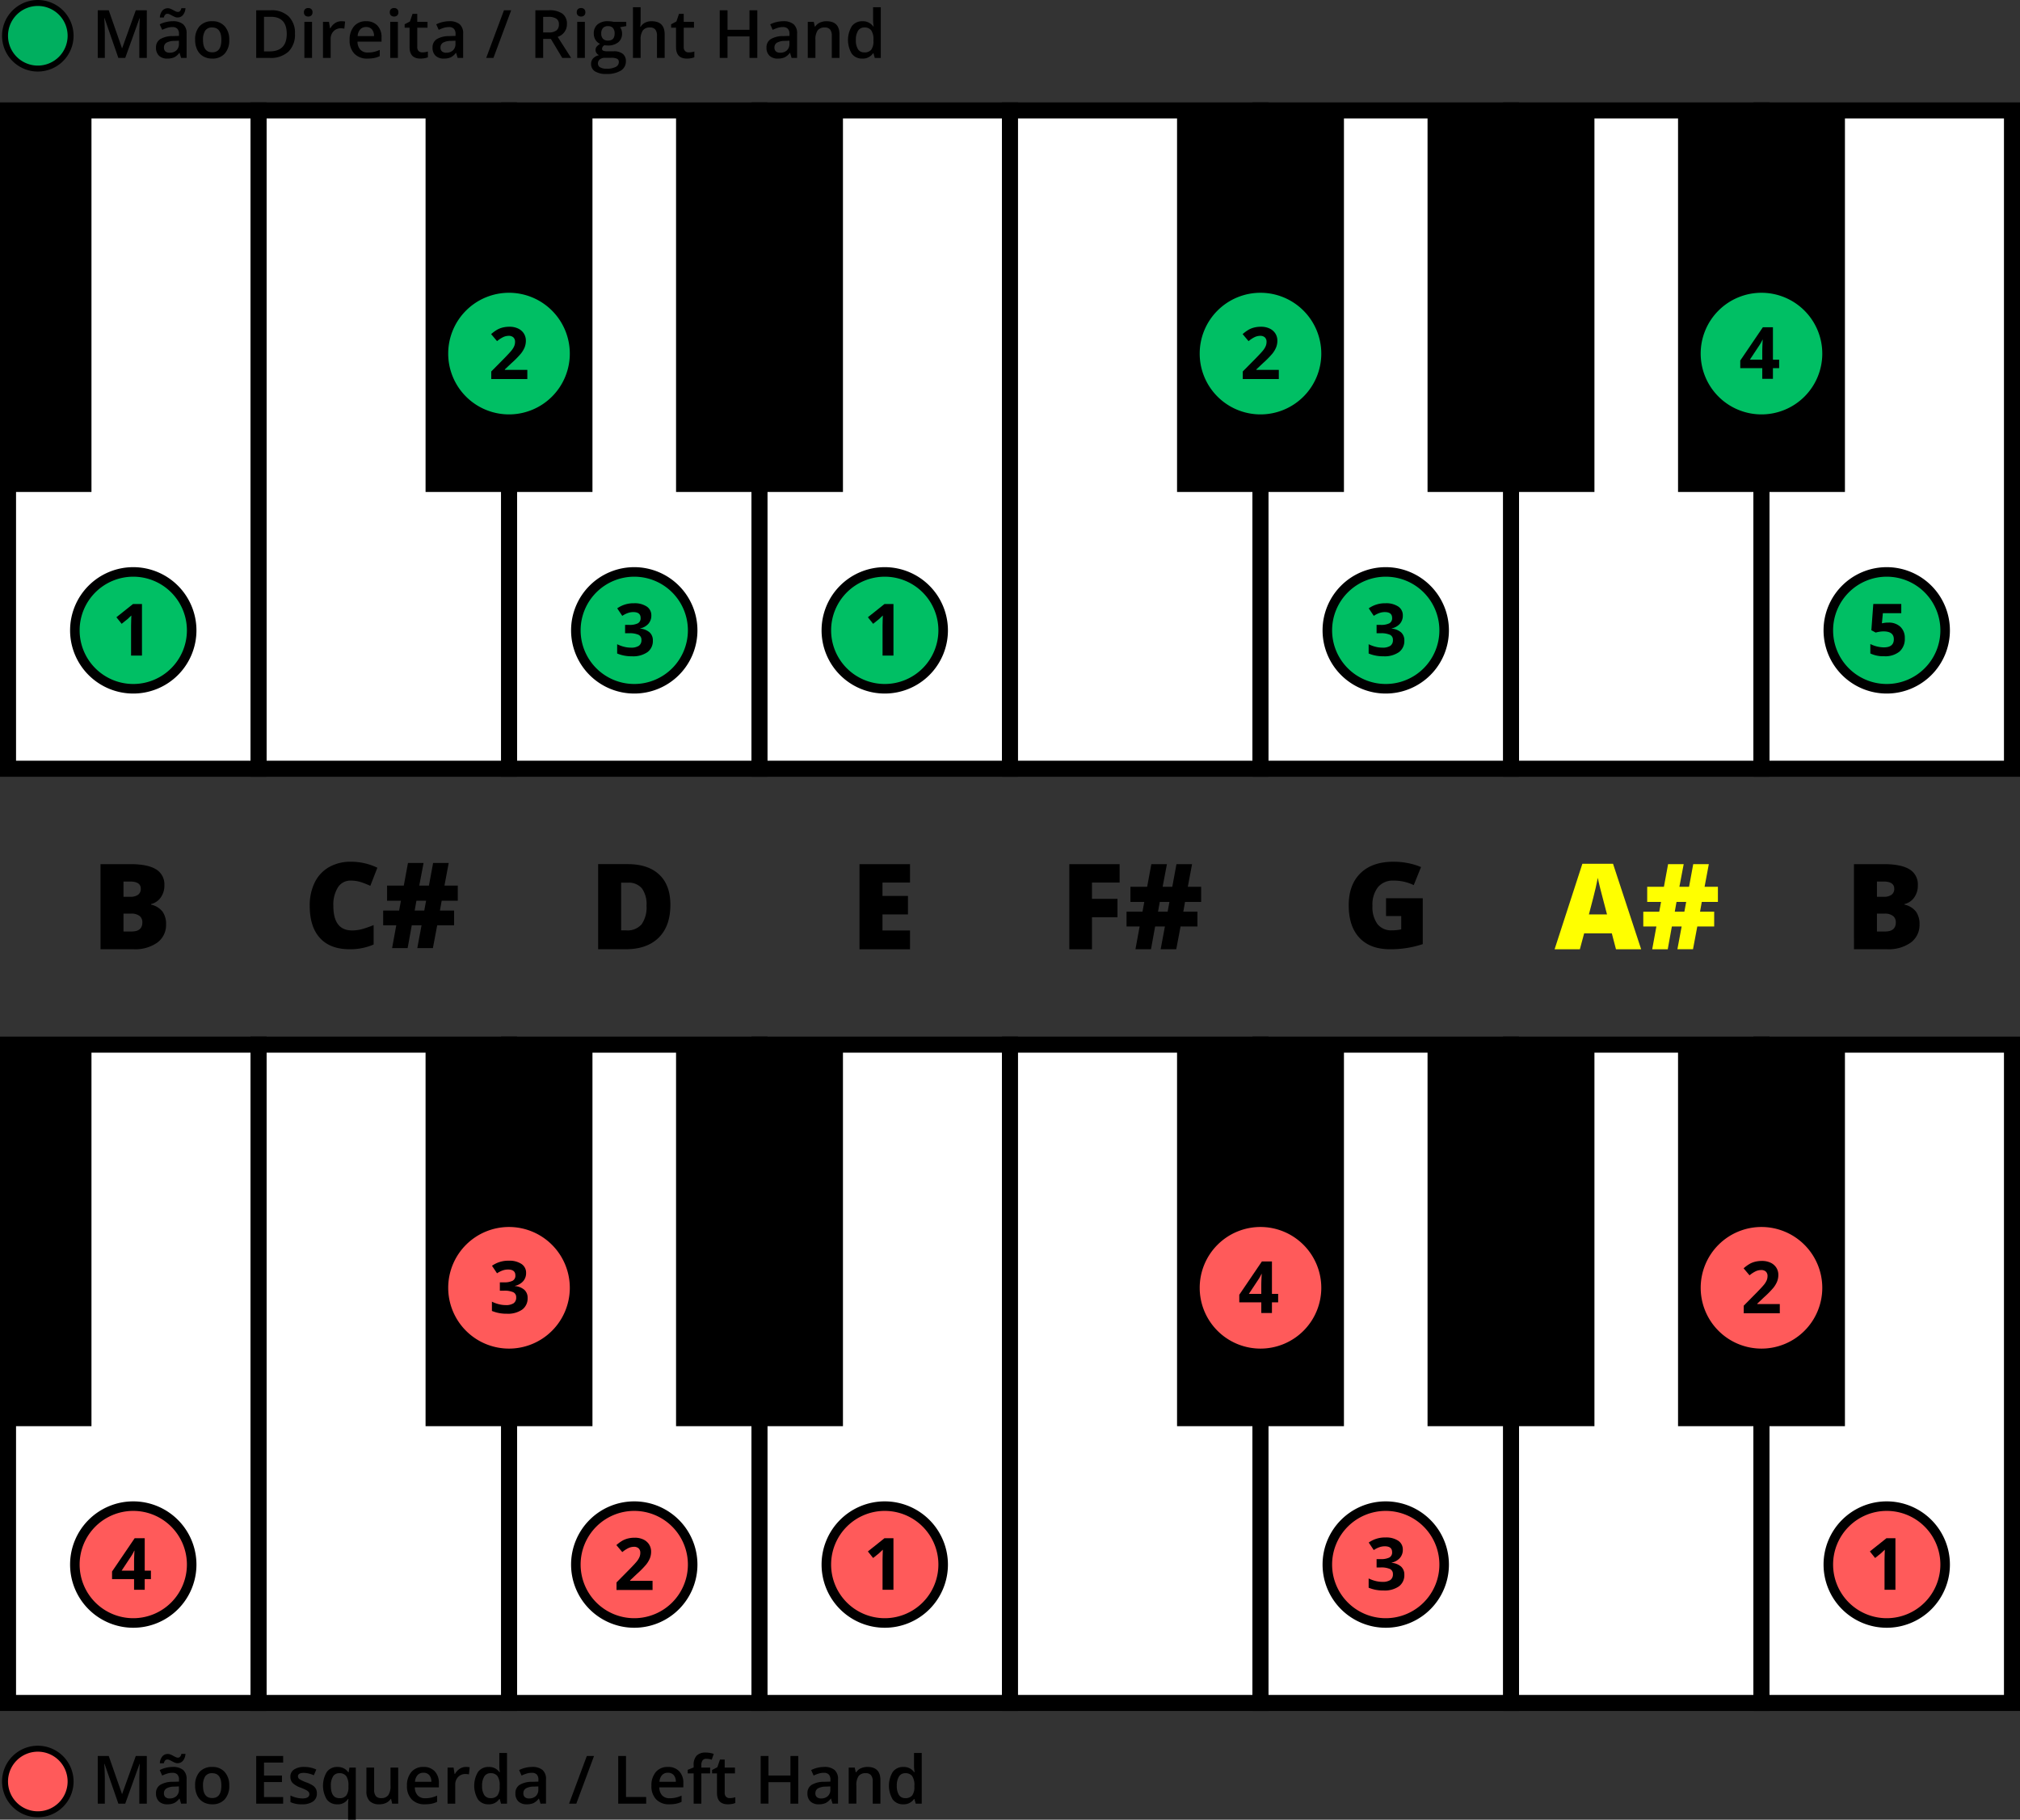 <svg xmlns="http://www.w3.org/2000/svg" width="580" height="522.375"><rect width="100%" height="100%" fill="#333333" stroke="none"/><g transform="translate(-1323.042 -540.699)"><circle cx="9.413" cy="9.413" r="9.413" transform="translate(1324.489 1042.695)" fill="#ff5a5a"/><path d="M1333.9 1043.551a8.557 8.557 0 1 1-8.557 8.557 8.557 8.557 0 0 1 8.557-8.557m0-1.711a10.268 10.268 0 1 0 10.268 10.268 10.28 10.28 0 0 0-10.268-10.268ZM1357.026 1058.47l-3.968-11.428h-.075q.159 2.546.159 4.773v6.655h-2.031v-13.684h3.154l3.8 10.885h.056l3.912-10.885h3.164v13.684h-2.153v-6.77q0-1.02.052-2.658t.088-1.984h-.074l-4.11 11.412ZM1375.043 1058.47l-.44-1.442h-.075a4.235 4.235 0 0 1-1.507 1.287 4.759 4.759 0 0 1-1.947.342 3.293 3.293 0 0 1-2.381-.824 3.08 3.08 0 0 1-.857-2.33 2.736 2.736 0 0 1 1.189-2.415 6.853 6.853 0 0 1 3.622-.889l1.787-.056v-.552a2.093 2.093 0 0 0-.462-1.484 1.9 1.9 0 0 0-1.438-.491 4.962 4.962 0 0 0-1.525.234 11.493 11.493 0 0 0-1.4.552l-.711-1.572a7.664 7.664 0 0 1 1.843-.67 8.482 8.482 0 0 1 1.891-.229 4.483 4.483 0 0 1 2.982.861 3.377 3.377 0 0 1 1.005 2.7v6.973Zm-1.049-11.615a1.929 1.929 0 0 1-.771-.164q-.38-.164-.745-.365t-.711-.365a1.556 1.556 0 0 0-.665-.164q-.758 0-1.02 1.077h-1.142a3.328 3.328 0 0 1 .726-1.985 2.011 2.011 0 0 1 1.567-.683 1.99 1.99 0 0 1 .787.164 8.187 8.187 0 0 1 .748.365c.244.134.479.256.708.365a1.521 1.521 0 0 0 .659.164q.74 0 .992-1.077h1.17a3.39 3.39 0 0 1-.721 1.961 1.984 1.984 0 0 1-1.582.707Zm-2.227 10.117a2.727 2.727 0 0 0 1.924-.669 2.428 2.428 0 0 0 .725-1.876v-.9l-1.329.056a4.549 4.549 0 0 0-2.26.52 1.575 1.575 0 0 0-.707 1.418 1.385 1.385 0 0 0 .411 1.071 1.771 1.771 0 0 0 1.236.38ZM1388.866 1053.275a5.646 5.646 0 0 1-1.3 3.959 4.658 4.658 0 0 1-3.622 1.423 4.972 4.972 0 0 1-2.564-.655 4.335 4.335 0 0 1-1.713-1.881 6.415 6.415 0 0 1-.6-2.846 5.613 5.613 0 0 1 1.292-3.931 4.683 4.683 0 0 1 3.64-1.413 4.56 4.56 0 0 1 3.557 1.446 5.584 5.584 0 0 1 1.31 3.898Zm-7.534 0q0 3.585 2.649 3.585 2.621 0 2.62-3.585 0-3.546-2.639-3.547a2.251 2.251 0 0 0-2.007.917 4.659 4.659 0 0 0-.623 2.63ZM1404.347 1058.47h-7.741v-13.684h7.741v1.891h-5.5v3.725H1404v1.872h-5.157v4.3h5.5ZM1414.024 1055.522a2.708 2.708 0 0 1-1.1 2.325 5.288 5.288 0 0 1-3.164.81 7.474 7.474 0 0 1-3.322-.627v-1.9a8.161 8.161 0 0 0 3.4.842q2.032 0 2.031-1.226a.971.971 0 0 0-.225-.655 2.642 2.642 0 0 0-.739-.543 12.688 12.688 0 0 0-1.432-.636 6.636 6.636 0 0 1-2.419-1.385 2.565 2.565 0 0 1-.632-1.8 2.36 2.36 0 0 1 1.072-2.064 5.082 5.082 0 0 1 2.915-.735 8.258 8.258 0 0 1 3.454.74l-.712 1.656a7.665 7.665 0 0 0-2.817-.692q-1.74 0-1.741.992a1 1 0 0 0 .455.823 9.915 9.915 0 0 0 1.979.927 9.006 9.006 0 0 1 1.862.908 2.7 2.7 0 0 1 .861.95 2.738 2.738 0 0 1 .274 1.29ZM1419.874 1058.657a3.581 3.581 0 0 1-3.005-1.409 7.658 7.658 0 0 1 .019-7.89 3.636 3.636 0 0 1 3.042-1.427 4.086 4.086 0 0 1 1.746.36 3.658 3.658 0 0 1 1.38 1.184h.075l.243-1.357h1.825v14.956h-2.209v-4.389q0-.413.038-.87t.065-.7h-.121a3.392 3.392 0 0 1-3.098 1.542Zm.627-1.76a2.33 2.33 0 0 0 1.989-.8 4 4 0 0 0 .6-2.419v-.347a4.746 4.746 0 0 0-.621-2.761 2.335 2.335 0 0 0-2.009-.842 2.02 2.02 0 0 0-1.8.936 4.875 4.875 0 0 0-.617 2.686q.006 3.55 2.457 3.55ZM1435.644 1058.47l-.309-1.357h-.112a3.13 3.13 0 0 1-1.305 1.132 4.363 4.363 0 0 1-1.933.412 3.793 3.793 0 0 1-2.808-.936 3.878 3.878 0 0 1-.927-2.836v-6.767h2.218v6.383a2.771 2.771 0 0 0 .487 1.783 1.857 1.857 0 0 0 1.526.595 2.429 2.429 0 0 0 2.036-.829 4.568 4.568 0 0 0 .65-2.775v-5.157h2.209v10.352ZM1445.031 1058.657a5 5 0 0 1-3.775-1.409 5.347 5.347 0 0 1-1.363-3.879 5.863 5.863 0 0 1 1.264-3.987 4.361 4.361 0 0 1 3.472-1.451 4.264 4.264 0 0 1 3.238 1.245 4.752 4.752 0 0 1 1.189 3.425v1.189h-6.9a3.408 3.408 0 0 0 .814 2.317 2.84 2.84 0 0 0 2.162.809 7.958 7.958 0 0 0 1.709-.173 9.015 9.015 0 0 0 1.7-.576v1.788a6.73 6.73 0 0 1-1.628.543 10 10 0 0 1-1.882.159Zm-.4-9.06a2.2 2.2 0 0 0-1.679.665 3.161 3.161 0 0 0-.754 1.937h4.7a2.86 2.86 0 0 0-.618-1.942 2.111 2.111 0 0 0-1.651-.657ZM1456.805 1047.931a5.3 5.3 0 0 1 1.095.094l-.215 2.049a4.2 4.2 0 0 0-.973-.112 2.814 2.814 0 0 0-2.138.861 3.109 3.109 0 0 0-.82 2.237v5.41h-2.2v-10.352h1.722l.29 1.825h.112a4.119 4.119 0 0 1 1.344-1.469 3.19 3.19 0 0 1 1.783-.543ZM1463.31 1058.657a3.607 3.607 0 0 1-3.023-1.4 7.689 7.689 0 0 1 .015-7.9 3.638 3.638 0 0 1 3.046-1.418 3.567 3.567 0 0 1 3.107 1.507h.112a13.376 13.376 0 0 1-.159-1.76v-3.771h2.209v14.563h-1.717l-.384-1.357h-.1a3.516 3.516 0 0 1-3.106 1.536Zm.59-1.778a2.393 2.393 0 0 0 1.975-.763 4.02 4.02 0 0 0 .636-2.476v-.309a4.64 4.64 0 0 0-.636-2.779 2.362 2.362 0 0 0-1.994-.824 2.026 2.026 0 0 0-1.788.941 4.829 4.829 0 0 0-.627 2.681 4.7 4.7 0 0 0 .609 2.625 2.052 2.052 0 0 0 1.825.904ZM1478.238 1058.47l-.44-1.442h-.075a4.225 4.225 0 0 1-1.506 1.287 4.762 4.762 0 0 1-1.947.342 3.293 3.293 0 0 1-2.381-.824 3.08 3.08 0 0 1-.857-2.33 2.737 2.737 0 0 1 1.188-2.415 6.856 6.856 0 0 1 3.622-.889l1.788-.056v-.552a2.093 2.093 0 0 0-.463-1.484 1.892 1.892 0 0 0-1.437-.491 4.973 4.973 0 0 0-1.526.234 11.625 11.625 0 0 0-1.4.552l-.711-1.572a7.691 7.691 0 0 1 1.844-.67 8.476 8.476 0 0 1 1.891-.229 4.48 4.48 0 0 1 2.981.861 3.374 3.374 0 0 1 1.006 2.7v6.973Zm-3.276-1.5a2.727 2.727 0 0 0 1.924-.669 2.427 2.427 0 0 0 .725-1.876v-.9l-1.329.056a4.545 4.545 0 0 0-2.259.52 1.576 1.576 0 0 0-.708 1.418 1.386 1.386 0 0 0 .412 1.071 1.769 1.769 0 0 0 1.235.382ZM1493.606 1044.786l-5.091 13.684h-2.078l5.1-13.684ZM1500.551 1058.47v-13.684h2.237v11.765h5.793v1.919ZM1515.226 1058.657a5 5 0 0 1-3.776-1.409 5.346 5.346 0 0 1-1.362-3.879 5.868 5.868 0 0 1 1.263-3.987 4.365 4.365 0 0 1 3.473-1.451 4.264 4.264 0 0 1 3.238 1.245 4.753 4.753 0 0 1 1.189 3.425v1.189h-6.9a3.4 3.4 0 0 0 .814 2.317 2.84 2.84 0 0 0 2.162.809 7.957 7.957 0 0 0 1.709-.173 9.015 9.015 0 0 0 1.7-.576v1.788a6.724 6.724 0 0 1-1.629.543 10 10 0 0 1-1.881.159Zm-.4-9.06a2.207 2.207 0 0 0-1.68.665 3.174 3.174 0 0 0-.754 1.937h4.7a2.859 2.859 0 0 0-.618-1.942 2.111 2.111 0 0 0-1.65-.657ZM1526.944 1049.784h-2.527v8.686h-2.209v-8.686h-1.7v-1.029l1.7-.674v-.674a3.772 3.772 0 0 1 .861-2.719 3.523 3.523 0 0 1 2.63-.884 7.016 7.016 0 0 1 2.284.383l-.58 1.666a5.092 5.092 0 0 0-1.554-.262 1.264 1.264 0 0 0-1.09.464 2.329 2.329 0 0 0-.342 1.389v.674h2.527ZM1532.56 1056.879a5.359 5.359 0 0 0 1.609-.253v1.657a4.375 4.375 0 0 1-.94.266 6.457 6.457 0 0 1-1.194.108q-3.125 0-3.126-3.295v-5.578h-1.409v-.973l1.516-.805.749-2.19h1.357v2.3h2.948v1.666h-2.948v5.541a1.554 1.554 0 0 0 .4 1.175 1.449 1.449 0 0 0 1.038.381ZM1552.242 1058.47H1550v-6.17h-6.308v6.168h-2.237v-13.684h2.237v5.6H1550v-5.6h2.246ZM1562.088 1058.47l-.44-1.442h-.075a4.219 4.219 0 0 1-1.507 1.287 4.754 4.754 0 0 1-1.946.342 3.3 3.3 0 0 1-2.382-.824 3.083 3.083 0 0 1-.857-2.33 2.738 2.738 0 0 1 1.189-2.415 6.856 6.856 0 0 1 3.622-.889l1.788-.056v-.552a2.093 2.093 0 0 0-.463-1.484 1.892 1.892 0 0 0-1.437-.491 4.974 4.974 0 0 0-1.526.234 11.625 11.625 0 0 0-1.4.552l-.711-1.572a7.691 7.691 0 0 1 1.844-.67 8.476 8.476 0 0 1 1.89-.229 4.481 4.481 0 0 1 2.982.861 3.374 3.374 0 0 1 1.005 2.7v6.973Zm-3.276-1.5a2.727 2.727 0 0 0 1.924-.669 2.427 2.427 0 0 0 .725-1.876v-.9l-1.329.056a4.549 4.549 0 0 0-2.26.52 1.575 1.575 0 0 0-.707 1.418 1.386 1.386 0 0 0 .412 1.071 1.768 1.768 0 0 0 1.235.382ZM1575.837 1058.47h-2.209v-6.37a2.787 2.787 0 0 0-.481-1.787 1.866 1.866 0 0 0-1.531-.59 2.433 2.433 0 0 0-2.04.824 4.542 4.542 0 0 0-.646 2.761v5.157h-2.2v-10.352h1.722l.309 1.357h.113a3.066 3.066 0 0 1 1.329-1.141 4.457 4.457 0 0 1 1.909-.4q3.724 0 3.725 3.791ZM1582.388 1058.657a3.606 3.606 0 0 1-3.023-1.4 7.695 7.695 0 0 1 .015-7.9 3.64 3.64 0 0 1 3.046-1.418 3.567 3.567 0 0 1 3.107 1.507h.112a13.376 13.376 0 0 1-.159-1.76v-3.771h2.209v14.563h-1.722l-.384-1.357h-.1a3.515 3.515 0 0 1-3.101 1.536Zm.59-1.778a2.393 2.393 0 0 0 1.975-.763 4.013 4.013 0 0 0 .636-2.476v-.309a4.64 4.64 0 0 0-.636-2.779 2.362 2.362 0 0 0-1.994-.824 2.023 2.023 0 0 0-1.787.941 4.821 4.821 0 0 0-.627 2.681 4.7 4.7 0 0 0 .608 2.625 2.053 2.053 0 0 0 1.825.904Z"/><path fill="#fff" d="M1756.891 840.578h71.924v188.981h-71.924z"/><path d="M1831.118 1031.861h-76.529V838.276h76.529Zm-71.925-4.6h67.32V842.88h-67.32Z"/><path fill="#fff" d="M1469.193 840.578h71.924v188.981h-71.924z"/><path d="M1543.42 1031.861h-76.529V838.276h76.529Zm-71.924-4.6h67.32V842.88H1471.5Z"/><path fill="#fff" d="M1541.118 840.578h71.924v188.981h-71.924z"/><path d="M1615.344 1031.861h-76.528V838.276h76.528Zm-71.924-4.6h67.32V842.88h-67.32Z"/><path fill="#fff" d="M1613.042 840.578h71.924v188.981h-71.924z"/><path d="M1687.269 1031.861h-76.529V838.276h76.529Zm-71.925-4.6h67.321V842.88h-67.321Z"/><path fill="#fff" d="M1397.269 840.578h71.924v188.981h-71.924z"/><path d="M1471.5 1031.861h-76.529V838.276h76.529Zm-71.925-4.6h67.32V842.88h-67.32Z"/><path d="M1445.234 840.578h47.92v109.53h-47.92zM1517.158 840.578h47.92v109.53h-47.92z"/><path fill="#fff" d="M1684.967 840.578h71.924v188.981h-71.924z"/><path d="M1759.193 1031.861h-76.528V838.276h76.528Zm-71.924-4.6h67.32V842.88h-67.32Z"/><path fill="#fff" d="M1325.345 840.578h71.924v188.981h-71.924z"/><path d="M1399.571 1031.861h-76.529V838.276h76.529Zm-71.924-4.6h67.32V842.88h-67.32Z"/><path d="M1325.345 840.578h23.96v109.53h-23.96zM1732.932 840.578h47.92v109.53h-47.92z"/><path fill="#fff" d="M1828.816 840.578h71.924v188.981h-71.924z"/><path d="M1903.042 1031.861h-76.529V838.276h76.529Zm-71.924-4.6h67.32V842.88h-67.32Z"/><path d="M1804.856 840.578h47.92v109.53h-47.92zM1661.007 840.578h47.92v109.53h-47.92z"/><circle cx="16.772" cy="16.772" r="16.772" transform="translate(1848.006 973.062)" fill="#ff5a5a"/><path d="M1864.778 974.431a15.4 15.4 0 1 1-15.4 15.4 15.4 15.4 0 0 1 15.4-15.4m0-2.738a18.141 18.141 0 1 0 18.141 18.141 18.162 18.162 0 0 0-18.141-18.141Z"/><path d="M1867.275 997.076h-3.13v-8.569l.03-1.408.051-1.539q-.78.78-1.084 1.023l-1.7 1.368-1.509-1.884 4.77-3.8h2.573Z"/><circle cx="16.43" cy="16.43" r="16.43" transform="translate(1812.386 893.954)" fill="#ff5a5a"/><path d="M1828.816 894.98a15.4 15.4 0 1 1-15.4 15.4 15.4 15.4 0 0 1 15.4-15.4m0-2.053a17.456 17.456 0 1 0 17.456 17.456 17.476 17.476 0 0 0-17.456-17.456Z" fill="#ff5a5a"/><path d="M1834.073 917.692h-10.351v-2.177l3.717-3.758q1.65-1.691 2.157-2.344a5.142 5.142 0 0 0 .729-1.211 3.069 3.069 0 0 0 .223-1.154 1.685 1.685 0 0 0-.491-1.327 1.905 1.905 0 0 0-1.311-.435 3.778 3.778 0 0 0-1.672.394 8.676 8.676 0 0 0-1.691 1.124l-1.7-2.015a11.07 11.07 0 0 1 1.813-1.317 6.635 6.635 0 0 1 1.569-.592 8.016 8.016 0 0 1 1.9-.207 5.643 5.643 0 0 1 2.451.505 3.916 3.916 0 0 1 1.651 1.419 3.766 3.766 0 0 1 .587 2.086 5.106 5.106 0 0 1-.359 1.92 7.386 7.386 0 0 1-1.114 1.838 27.337 27.337 0 0 1-2.659 2.684l-1.9 1.793v.141h6.452Z"/><circle cx="16.772" cy="16.772" r="16.772" transform="translate(1704.157 973.062)" fill="#ff5a5a"/><path d="M1720.929 974.431a15.4 15.4 0 1 1-15.4 15.4 15.4 15.4 0 0 1 15.4-15.4m0-2.738a18.141 18.141 0 1 0 18.141 18.141 18.162 18.162 0 0 0-18.141-18.141Z"/><path d="M1725.832 985.581a3.488 3.488 0 0 1-.841 2.36 4.366 4.366 0 0 1-2.36 1.337v.06a4.718 4.718 0 0 1 2.714 1.089 3.05 3.05 0 0 1 .922 2.334 3.958 3.958 0 0 1-1.55 3.328 7.143 7.143 0 0 1-4.425 1.19 10.732 10.732 0 0 1-4.274-.8v-2.663a9.627 9.627 0 0 0 1.893.709 7.986 7.986 0 0 0 2.046.273 3.972 3.972 0 0 0 2.289-.527 1.931 1.931 0 0 0 .739-1.691 1.526 1.526 0 0 0-.85-1.478 6.283 6.283 0 0 0-2.715-.436h-1.12v-2.4h1.145a5.321 5.321 0 0 0 2.517-.451 1.626 1.626 0 0 0 .794-1.545q0-1.68-2.106-1.681a4.825 4.825 0 0 0-1.484.243 7.217 7.217 0 0 0-1.676.841l-1.448-2.158a8.046 8.046 0 0 1 4.83-1.458 6.245 6.245 0 0 1 3.632.932 2.988 2.988 0 0 1 1.328 2.592Z"/><circle cx="16.43" cy="16.43" r="16.43" transform="translate(1668.537 893.954)" fill="#ff5a5a"/><path d="M1684.967 894.98a15.4 15.4 0 1 1-15.4 15.4 15.4 15.4 0 0 1 15.4-15.4m0-2.053a17.456 17.456 0 1 0 17.456 17.456 17.476 17.476 0 0 0-17.456-17.456Z" fill="#ff5a5a"/><path d="M1690.036 914.558h-1.783v3.068h-3.058v-3.068h-6.32v-2.178l6.492-9.56h2.886v9.307h1.783Zm-4.841-2.431v-2.512q0-.629.05-1.823t.081-1.387h-.081a11.282 11.282 0 0 1-.9 1.62l-2.714 4.1Z"/><circle cx="16.772" cy="16.772" r="16.772" transform="translate(1560.308 973.062)" fill="#ff5a5a"/><path d="M1577.08 974.431a15.4 15.4 0 1 1-15.4 15.4 15.4 15.4 0 0 1 15.4-15.4m0-2.738a18.141 18.141 0 1 0 18.141 18.141 18.162 18.162 0 0 0-18.141-18.141Z"/><path d="M1579.577 997.076h-3.13v-8.569l.03-1.408.051-1.539q-.78.78-1.084 1.023l-1.7 1.368-1.509-1.884 4.77-3.8h2.573Z"/><circle cx="16.772" cy="16.772" r="16.772" transform="translate(1488.384 973.062)" fill="#ff5a5a"/><path d="M1505.156 974.431a15.4 15.4 0 1 1-15.4 15.4 15.4 15.4 0 0 1 15.4-15.4m0-2.738a18.141 18.141 0 1 0 18.141 18.141 18.161 18.161 0 0 0-18.141-18.141Z"/><path d="M1510.413 997.143h-10.351v-2.178l3.717-3.757q1.651-1.691 2.157-2.345a5.181 5.181 0 0 0 .73-1.21 3.1 3.1 0 0 0 .222-1.156 1.683 1.683 0 0 0-.49-1.326 1.908 1.908 0 0 0-1.312-.436 3.775 3.775 0 0 0-1.671.4 8.609 8.609 0 0 0-1.692 1.124l-1.7-2.016a11.215 11.215 0 0 1 1.812-1.317 6.754 6.754 0 0 1 1.571-.592 8.06 8.06 0 0 1 1.9-.207 5.628 5.628 0 0 1 2.45.506 3.91 3.91 0 0 1 1.652 1.418 3.773 3.773 0 0 1 .587 2.087 5.111 5.111 0 0 1-.359 1.918 7.4 7.4 0 0 1-1.115 1.839 27.04 27.04 0 0 1-2.659 2.683l-1.9 1.793v.142h6.451Z"/><circle cx="16.43" cy="16.43" r="16.43" transform="translate(1452.764 893.954)" fill="#ff5a5a"/><path d="M1469.194 894.98a15.4 15.4 0 1 1-15.4 15.4 15.4 15.4 0 0 1 15.4-15.4m0-2.053a17.456 17.456 0 1 0 17.456 17.456 17.476 17.476 0 0 0-17.456-17.456Z" fill="#ff5a5a"/><path d="M1474.1 906.131a3.484 3.484 0 0 1-.841 2.359 4.357 4.357 0 0 1-2.36 1.337v.061a4.716 4.716 0 0 1 2.714 1.088 3.05 3.05 0 0 1 .922 2.334 3.959 3.959 0 0 1-1.549 3.328 7.146 7.146 0 0 1-4.426 1.19 10.735 10.735 0 0 1-4.274-.8v-2.663a9.674 9.674 0 0 0 1.893.709 7.958 7.958 0 0 0 2.047.274 3.974 3.974 0 0 0 2.289-.527 1.935 1.935 0 0 0 .738-1.691 1.527 1.527 0 0 0-.85-1.479 6.3 6.3 0 0 0-2.714-.436h-1.125v-2.4h1.145a5.315 5.315 0 0 0 2.517-.451 1.627 1.627 0 0 0 .795-1.544q0-1.68-2.107-1.682a4.848 4.848 0 0 0-1.483.243 7.258 7.258 0 0 0-1.677.841l-1.448-2.158a8.048 8.048 0 0 1 4.831-1.457 6.24 6.24 0 0 1 3.631.931 2.988 2.988 0 0 1 1.332 2.593Z"/><circle cx="16.772" cy="16.772" r="16.772" transform="translate(1344.535 973.062)" fill="#ff5a5a"/><path d="M1361.307 974.431a15.4 15.4 0 1 1-15.4 15.4 15.4 15.4 0 0 1 15.4-15.4m0-2.738a18.141 18.141 0 1 0 18.141 18.141 18.161 18.161 0 0 0-18.141-18.141Z"/><path d="M1366.376 994.009h-1.783v3.068h-3.058v-3.068h-6.321v-2.178l6.493-9.561h2.886v9.308h1.783Zm-4.841-2.431v-2.512q0-.629.05-1.823t.081-1.387h-.081a11.462 11.462 0 0 1-.9 1.62l-2.715 4.1ZM1855.368 788.761h8.524q4.98 0 7.4 1.479a5.013 5.013 0 0 1 2.416 4.6 5.821 5.821 0 0 1-1.053 3.51 4.7 4.7 0 0 1-2.775 1.872v.167a5.69 5.69 0 0 1 3.293 2.006 6.056 6.056 0 0 1 1.019 3.643 6.24 6.24 0 0 1-2.5 5.24 10.942 10.942 0 0 1-6.81 1.913h-9.51Zm6.6 9.376h1.989a3.6 3.6 0 0 0 2.2-.585 2.042 2.042 0 0 0 .777-1.738q0-2.057-3.109-2.056h-1.855Zm0 4.83v5.133h2.323q3.092 0 3.092-2.607a2.242 2.242 0 0 0-.827-1.872 3.807 3.807 0 0 0-2.4-.652Z"/><path d="m1787.037 813.2-1.2-4.579h-7.937l-1.236 4.579h-7.254l7.972-24.535h8.808l8.072 24.535Zm-2.573-9.994-1.053-4.011q-.369-1.336-.9-3.46t-.693-3.042q-.15.854-.593 2.808t-1.964 7.705ZM1811.672 799.608l-.5 2.807h4.061v4.245h-4.847l-1.236 6.535h-4.479l1.22-6.535h-2.808l-1.183 6.54h-4.462l1.2-6.535h-3.76v-4.245h4.579l.518-2.807H1796v-4.346h4.8l1.2-6.5h4.48l-1.237 6.5h2.774l1.2-6.5h4.479l-1.22 6.5h3.827v4.346Zm-7.755 2.807h2.758l.518-2.807h-2.774Z" fill="#ff0"/><path d="M1721.013 798.555h10.546v13.169a28.983 28.983 0 0 1-9.443 1.471q-5.65 0-8.733-3.276t-3.083-9.342q0-5.916 3.376-9.209t9.459-3.292a20.987 20.987 0 0 1 4.354.434 18.455 18.455 0 0 1 3.568 1.1l-2.089 5.181a12.923 12.923 0 0 0-5.8-1.3 5.513 5.513 0 0 0-4.471 1.88 8.134 8.134 0 0 0-1.58 5.373 8.232 8.232 0 0 0 1.43 5.223 4.951 4.951 0 0 0 4.119 1.8 12.069 12.069 0 0 0 2.708-.284v-3.827h-4.362ZM1636.578 813.2h-6.5v-24.439h14.44v5.3h-7.939v4.663h7.321v5.3h-7.321ZM1663.3 799.608l-.5 2.807h4.061v4.245h-4.846l-1.237 6.535h-4.478l1.22-6.535h-2.808l-1.187 6.535h-4.462l1.2-6.535h-3.76v-4.245h4.579l.518-2.807h-3.977v-4.346h4.8l1.2-6.5h4.479l-1.237 6.5h2.774l1.2-6.5h4.479l-1.22 6.5h3.827v4.346Zm-7.755 2.807h2.757l.518-2.807h-2.774ZM1584.334 813.2h-14.507v-24.439h14.507v5.3h-7.906v3.839h7.321v5.3h-7.321v4.613h7.906ZM1515.526 800.46q0 6.117-3.367 9.426t-9.468 3.309h-7.906v-24.434h8.457q5.883 0 9.084 3.008t3.2 8.691Zm-6.852.234a7.766 7.766 0 0 0-1.329-4.981 4.916 4.916 0 0 0-4.036-1.621h-1.922v13.688h1.471a5.326 5.326 0 0 0 4.412-1.746 8.438 8.438 0 0 0 1.404-5.34ZM1423.755 793.491a4.209 4.209 0 0 0-3.677 1.93 9.323 9.323 0 0 0-1.32 5.323q0 7.053 5.365 7.053a11.021 11.021 0 0 0 3.142-.451 31.411 31.411 0 0 0 3.058-1.087v5.582a16.916 16.916 0 0 1-6.919 1.354q-5.532 0-8.482-3.209t-2.95-9.275a14.786 14.786 0 0 1 1.43-6.669 10.221 10.221 0 0 1 4.111-4.421 12.421 12.421 0 0 1 6.309-1.545 17.374 17.374 0 0 1 7.571 1.721l-2.022 5.2a22.87 22.87 0 0 0-2.708-1.07 9.481 9.481 0 0 0-2.908-.436ZM1449.861 799.273l-.5 2.808h4.062v4.245h-4.847l-1.237 6.535h-4.479l1.22-6.535h-2.808l-1.186 6.535h-4.463l1.2-6.535h-3.761v-4.245h4.58l.518-2.808h-3.978v-4.345h4.8l1.2-6.5h4.479l-1.237 6.5h2.775l1.2-6.5h4.479l-1.22 6.5h3.827v4.345Zm-7.755 2.808h2.758l.518-2.808h-2.775ZM1351.9 788.761h8.524q4.98 0 7.4 1.479a5.013 5.013 0 0 1 2.416 4.6 5.821 5.821 0 0 1-1.053 3.51 4.7 4.7 0 0 1-2.775 1.872v.167a5.691 5.691 0 0 1 3.293 2.006 6.057 6.057 0 0 1 1.019 3.643 6.24 6.24 0 0 1-2.5 5.24 10.942 10.942 0 0 1-6.81 1.913h-9.51Zm6.6 9.376h1.989a3.6 3.6 0 0 0 2.2-.585 2.042 2.042 0 0 0 .777-1.738q0-2.057-3.109-2.056h-1.857Zm0 4.83v5.133h2.323q3.092 0 3.092-2.607a2.243 2.243 0 0 0-.827-1.872 3.809 3.809 0 0 0-2.4-.652Z"/><circle cx="9.413" cy="9.413" r="9.413" transform="translate(1324.489 541.555)" fill="#00af5f"/><path d="M1333.9 542.41a8.558 8.558 0 1 1-8.557 8.558 8.558 8.558 0 0 1 8.557-8.558m0-1.711a10.269 10.269 0 1 0 10.268 10.269A10.28 10.28 0 0 0 1333.9 540.7ZM1357.026 557.329l-3.968-11.428h-.075q.159 2.547.159 4.774v6.654h-2.031v-13.683h3.154l3.8 10.885h.056l3.912-10.885h3.164v13.683h-2.153v-6.767q0-1.02.052-2.658t.088-1.984h-.074l-4.11 11.409ZM1375.043 557.329l-.44-1.441h-.075a4.247 4.247 0 0 1-1.507 1.287 4.76 4.76 0 0 1-1.947.341 3.293 3.293 0 0 1-2.381-.823 3.082 3.082 0 0 1-.857-2.331 2.733 2.733 0 0 1 1.189-2.414 6.862 6.862 0 0 1 3.622-.89l1.787-.056v-.552a2.091 2.091 0 0 0-.462-1.483 1.892 1.892 0 0 0-1.438-.492 4.962 4.962 0 0 0-1.525.234 11.5 11.5 0 0 0-1.4.552l-.711-1.572a7.66 7.66 0 0 1 1.843-.669 8.486 8.486 0 0 1 1.891-.229 4.477 4.477 0 0 1 2.982.861 3.375 3.375 0 0 1 1.005 2.7v6.973Zm-1.049-11.615a1.929 1.929 0 0 1-.771-.164c-.253-.109-.5-.23-.745-.365s-.48-.256-.711-.365a1.554 1.554 0 0 0-.665-.163q-.758 0-1.02 1.076h-1.142a3.325 3.325 0 0 1 .726-1.984 2.012 2.012 0 0 1 1.567-.683 1.989 1.989 0 0 1 .787.163 8.2 8.2 0 0 1 .748.365c.244.135.479.256.708.365a1.521 1.521 0 0 0 .659.164q.74 0 .992-1.076h1.17a3.4 3.4 0 0 1-.721 1.961 1.987 1.987 0 0 1-1.582.706Zm-2.227 10.118a2.727 2.727 0 0 0 1.924-.67 2.425 2.425 0 0 0 .725-1.876v-.9l-1.329.057a4.54 4.54 0 0 0-2.26.519 1.577 1.577 0 0 0-.707 1.418 1.386 1.386 0 0 0 .411 1.072 1.775 1.775 0 0 0 1.236.38ZM1388.866 552.135a5.649 5.649 0 0 1-1.3 3.959 4.661 4.661 0 0 1-3.622 1.422 4.963 4.963 0 0 1-2.564-.655 4.325 4.325 0 0 1-1.713-1.881 6.413 6.413 0 0 1-.6-2.845 5.611 5.611 0 0 1 1.292-3.931 4.683 4.683 0 0 1 3.64-1.413 4.56 4.56 0 0 1 3.557 1.446 5.582 5.582 0 0 1 1.31 3.898Zm-7.534 0q0 3.585 2.649 3.584 2.621 0 2.62-3.584 0-3.547-2.639-3.547a2.249 2.249 0 0 0-2.007.917 4.657 4.657 0 0 0-.623 2.63ZM1407.735 550.356a6.817 6.817 0 0 1-1.882 5.181 7.559 7.559 0 0 1-5.419 1.792h-3.828v-13.683h4.231a7 7 0 0 1 5.082 1.759 6.575 6.575 0 0 1 1.816 4.951Zm-2.359.075q0-4.913-4.595-4.913h-1.938v9.93h1.591q4.943 0 4.942-5.017ZM1410.308 544.235a1.217 1.217 0 0 1 .324-.907 1.257 1.257 0 0 1 .921-.319 1.234 1.234 0 0 1 .9.319 1.216 1.216 0 0 1 .322.907 1.2 1.2 0 0 1-.322.885 1.224 1.224 0 0 1-.9.323 1.247 1.247 0 0 1-.921-.323 1.2 1.2 0 0 1-.324-.885Zm2.331 13.094h-2.2v-10.351h2.2ZM1421.034 546.791a5.33 5.33 0 0 1 1.095.093l-.215 2.05a4.145 4.145 0 0 0-.973-.112 2.81 2.81 0 0 0-2.138.861 3.107 3.107 0 0 0-.82 2.236v5.41h-2.2v-10.351h1.722l.29 1.825h.112a4.113 4.113 0 0 1 1.344-1.47 3.2 3.2 0 0 1 1.783-.542ZM1428.568 557.516a5 5 0 0 1-3.775-1.408 5.349 5.349 0 0 1-1.363-3.88 5.866 5.866 0 0 1 1.264-3.987 4.364 4.364 0 0 1 3.472-1.45 4.268 4.268 0 0 1 3.238 1.244 4.756 4.756 0 0 1 1.189 3.426v1.188h-6.9a3.409 3.409 0 0 0 .814 2.317 2.84 2.84 0 0 0 2.162.809 7.954 7.954 0 0 0 1.709-.173 8.933 8.933 0 0 0 1.7-.575v1.787a6.732 6.732 0 0 1-1.628.543 9.991 9.991 0 0 1-1.882.159Zm-.4-9.059a2.206 2.206 0 0 0-1.679.664 3.161 3.161 0 0 0-.754 1.937h4.7a2.859 2.859 0 0 0-.618-1.942 2.111 2.111 0 0 0-1.651-.659ZM1434.961 544.235a1.216 1.216 0 0 1 .323-.907 1.261 1.261 0 0 1 .922-.319 1.231 1.231 0 0 1 .9.319 1.213 1.213 0 0 1 .323.907 1.192 1.192 0 0 1-.323.885 1.221 1.221 0 0 1-.9.323 1.25 1.25 0 0 1-.922-.323 1.2 1.2 0 0 1-.323-.885Zm2.33 13.094h-2.2v-10.351h2.2ZM1444.292 555.738a5.329 5.329 0 0 0 1.61-.253v1.657a4.444 4.444 0 0 1-.94.267 6.557 6.557 0 0 1-1.194.107q-3.126 0-3.126-3.294v-5.578h-1.413v-.974l1.516-.8.749-2.19h1.357v2.3h2.948v1.666h-2.948v5.54a1.552 1.552 0 0 0 .4 1.175 1.448 1.448 0 0 0 1.041.377ZM1454.447 557.329l-.44-1.441h-.075a4.239 4.239 0 0 1-1.507 1.287 4.758 4.758 0 0 1-1.946.341 3.3 3.3 0 0 1-2.382-.823 3.082 3.082 0 0 1-.857-2.331 2.735 2.735 0 0 1 1.189-2.414 6.865 6.865 0 0 1 3.622-.89l1.788-.056v-.552a2.09 2.09 0 0 0-.463-1.483 1.889 1.889 0 0 0-1.437-.492 4.969 4.969 0 0 0-1.526.234 11.509 11.509 0 0 0-1.4.552l-.711-1.572a7.656 7.656 0 0 1 1.844-.669 8.471 8.471 0 0 1 1.89-.229 4.476 4.476 0 0 1 2.982.861 3.372 3.372 0 0 1 1.005 2.7v6.973Zm-3.276-1.5a2.727 2.727 0 0 0 1.924-.67 2.424 2.424 0 0 0 .725-1.876v-.9l-1.329.057a4.54 4.54 0 0 0-2.26.519 1.577 1.577 0 0 0-.707 1.418 1.386 1.386 0 0 0 .412 1.072 1.77 1.77 0 0 0 1.235.383ZM1469.815 543.646l-5.092 13.683h-2.077l5.1-13.683ZM1479 551.863v5.466h-2.237v-13.683h3.866a6.35 6.35 0 0 1 3.921.992 3.561 3.561 0 0 1 1.273 2.995 3.744 3.744 0 0 1-2.658 3.641l3.866 6.055h-2.546l-3.276-5.466Zm0-1.853h1.554a3.546 3.546 0 0 0 2.265-.58 2.105 2.105 0 0 0 .7-1.722 1.854 1.854 0 0 0-.758-1.666 4.156 4.156 0 0 0-2.284-.506H1479ZM1488.646 544.235a1.217 1.217 0 0 1 .323-.907 1.26 1.26 0 0 1 .922-.319 1.231 1.231 0 0 1 .9.319 1.212 1.212 0 0 1 .323.907 1.192 1.192 0 0 1-.323.885 1.221 1.221 0 0 1-.9.323 1.249 1.249 0 0 1-.922-.323 1.2 1.2 0 0 1-.323-.885Zm2.33 13.094h-2.2v-10.351h2.2ZM1502.862 546.978v1.207l-1.768.328a2.843 2.843 0 0 1 .4.8 3.172 3.172 0 0 1 .159 1.01 3.1 3.1 0 0 1-1.1 2.518 4.618 4.618 0 0 1-3.042.917 4.942 4.942 0 0 1-.9-.075 1.243 1.243 0 0 0-.711 1.03.571.571 0 0 0 .333.533 2.863 2.863 0 0 0 1.221.178h1.806a4.018 4.018 0 0 1 2.6.73 2.568 2.568 0 0 1 .889 2.106 3.06 3.06 0 0 1-1.451 2.714 7.626 7.626 0 0 1-4.192.955 5.778 5.778 0 0 1-3.229-.749 2.422 2.422 0 0 1-1.114-2.134 2.274 2.274 0 0 1 .6-1.605 3.233 3.233 0 0 1 1.689-.9 1.652 1.652 0 0 1-.725-.6 1.56 1.56 0 0 1 .042-1.858 3.765 3.765 0 0 1 .973-.795 2.882 2.882 0 0 1-1.305-1.128 3.317 3.317 0 0 1-.5-1.83 3.278 3.278 0 0 1 1.063-2.611 4.459 4.459 0 0 1 3.027-.926 7.477 7.477 0 0 1 .922.06 5.8 5.8 0 0 1 .725.127Zm-8.133 11.961a1.21 1.21 0 0 0 .642 1.095 3.52 3.52 0 0 0 1.8.384 5.445 5.445 0 0 0 2.677-.515 1.543 1.543 0 0 0 .88-1.367 1.026 1.026 0 0 0-.482-.959 3.88 3.88 0 0 0-1.793-.285h-1.666a2.339 2.339 0 0 0-1.5.444 1.457 1.457 0 0 0-.558 1.203Zm.946-8.611a2.084 2.084 0 0 0 .5 1.5 1.892 1.892 0 0 0 1.436.524q1.909 0 1.909-2.04a2.321 2.321 0 0 0-.472-1.559 1.8 1.8 0 0 0-1.437-.547 1.849 1.849 0 0 0-1.445.543 2.277 2.277 0 0 0-.491 1.579ZM1513.888 557.329h-2.209v-6.364a2.788 2.788 0 0 0-.481-1.788 1.867 1.867 0 0 0-1.531-.589 2.427 2.427 0 0 0-2.035.828 4.554 4.554 0 0 0-.651 2.775v5.138h-2.2v-14.563h2.2v3.7a17.24 17.24 0 0 1-.113 1.9h.141a3.054 3.054 0 0 1 1.25-1.161 4.027 4.027 0 0 1 1.866-.411q3.764 0 3.763 3.79ZM1520.8 555.738a5.328 5.328 0 0 0 1.61-.253v1.657a4.441 4.441 0 0 1-.94.267 6.557 6.557 0 0 1-1.194.107q-3.126 0-3.126-3.294v-5.578h-1.413v-.974l1.516-.8.749-2.19h1.357v2.3h2.948v1.666h-2.948v5.54a1.552 1.552 0 0 0 .4 1.175 1.448 1.448 0 0 0 1.041.377ZM1540.487 557.329h-2.246v-6.168h-6.309v6.168h-2.232v-13.683h2.236v5.6h6.309v-5.6h2.246ZM1550.333 557.329l-.44-1.441h-.075a4.239 4.239 0 0 1-1.507 1.287 4.76 4.76 0 0 1-1.947.341 3.294 3.294 0 0 1-2.381-.823 3.082 3.082 0 0 1-.857-2.331 2.735 2.735 0 0 1 1.189-2.414 6.865 6.865 0 0 1 3.622-.89l1.787-.056v-.552a2.09 2.09 0 0 0-.462-1.483 1.889 1.889 0 0 0-1.437-.492 4.969 4.969 0 0 0-1.526.234 11.509 11.509 0 0 0-1.4.552l-.711-1.572a7.656 7.656 0 0 1 1.844-.669 8.472 8.472 0 0 1 1.89-.229 4.476 4.476 0 0 1 2.982.861 3.372 3.372 0 0 1 1.005 2.7v6.973Zm-3.276-1.5a2.727 2.727 0 0 0 1.924-.67 2.425 2.425 0 0 0 .725-1.876v-.9l-1.329.057a4.54 4.54 0 0 0-2.26.519 1.577 1.577 0 0 0-.707 1.418 1.386 1.386 0 0 0 .412 1.072 1.771 1.771 0 0 0 1.235.383ZM1564.082 557.329h-2.209v-6.364a2.788 2.788 0 0 0-.482-1.788 1.863 1.863 0 0 0-1.53-.589 2.435 2.435 0 0 0-2.041.823 4.552 4.552 0 0 0-.646 2.761v5.157h-2.2v-10.351h1.722l.309 1.357h.112a3.071 3.071 0 0 1 1.329-1.142 4.463 4.463 0 0 1 1.91-.4q3.724 0 3.725 3.79ZM1570.633 557.516a3.606 3.606 0 0 1-3.023-1.4 7.689 7.689 0 0 1 .015-7.9 3.637 3.637 0 0 1 3.046-1.417 3.569 3.569 0 0 1 3.107 1.506h.112a13.363 13.363 0 0 1-.159-1.759v-3.772h2.209v14.563h-1.722l-.384-1.357h-.1a3.514 3.514 0 0 1-3.101 1.536Zm.59-1.778a2.393 2.393 0 0 0 1.975-.763 4.014 4.014 0 0 0 .636-2.475v-.309a4.644 4.644 0 0 0-.636-2.78 2.361 2.361 0 0 0-1.994-.823 2.025 2.025 0 0 0-1.788.94 4.83 4.83 0 0 0-.627 2.682 4.707 4.707 0 0 0 .609 2.625 2.053 2.053 0 0 0 1.825.903Z"/><path fill="#fff" d="M1756.891 572.397h71.924v188.981h-71.924z"/><path d="M1831.118 763.681h-76.529V570.095h76.529Zm-71.925-4.605h67.32V574.7h-67.32Z"/><path fill="#fff" d="M1469.193 572.397h71.924v188.981h-71.924z"/><path d="M1543.42 763.681h-76.529V570.095h76.529Zm-71.924-4.605h67.32V574.7H1471.5Z"/><path fill="#fff" d="M1541.118 572.397h71.924v188.981h-71.924z"/><path d="M1615.344 763.681h-76.528V570.095h76.528Zm-71.924-4.605h67.32V574.7h-67.32Z"/><path fill="#fff" d="M1613.042 572.397h71.924v188.981h-71.924z"/><path d="M1687.269 763.681h-76.529V570.095h76.529Zm-71.925-4.605h67.321V574.7h-67.321Z"/><path fill="#fff" d="M1397.269 572.397h71.924v188.981h-71.924z"/><path d="M1471.5 763.681h-76.529V570.095h76.529Zm-71.925-4.605h67.32V574.7h-67.32Z"/><path d="M1445.234 572.397h47.92v109.53h-47.92zM1517.158 572.397h47.92v109.53h-47.92z"/><path fill="#fff" d="M1684.967 572.397h71.924v188.981h-71.924z"/><path d="M1759.193 763.681h-76.528V570.095h76.528Zm-71.924-4.605h67.32V574.7h-67.32Z"/><path fill="#fff" d="M1325.345 572.397h71.924v188.981h-71.924z"/><path d="M1399.571 763.681h-76.529V570.095h76.529Zm-71.924-4.605h67.32V574.7h-67.32Z"/><path d="M1325.345 572.397h23.96v109.53h-23.96zM1732.932 572.397h47.92v109.53h-47.92z"/><path fill="#fff" d="M1828.816 572.397h71.924v188.981h-71.924z"/><path d="M1903.042 763.681h-76.529V570.095h76.529Zm-71.924-4.605h67.32V574.7h-67.32Z"/><path d="M1804.856 572.397h47.92v109.53h-47.92zM1661.007 572.397h47.92v109.53h-47.92z"/><circle cx="16.772" cy="16.772" r="16.772" transform="translate(1848.006 704.881)" fill="#00bf64"/><path d="M1864.778 706.25a15.4 15.4 0 1 1-15.4 15.4 15.4 15.4 0 0 1 15.4-15.4m0-2.738a18.141 18.141 0 1 0 18.141 18.141 18.162 18.162 0 0 0-18.141-18.141Z"/><path d="M1865.276 719.429a4.763 4.763 0 0 1 3.418 1.2 4.334 4.334 0 0 1 1.271 3.3 4.8 4.8 0 0 1-1.53 3.818 6.445 6.445 0 0 1-4.375 1.337 8.573 8.573 0 0 1-3.99-.8v-2.705a8.978 8.978 0 0 0 3.879.962q2.865 0 2.866-2.349 0-2.238-2.967-2.239a7.357 7.357 0 0 0-1.186.107 8.707 8.707 0 0 0-1.052.228l-1.247-.669.557-7.545h8.032v2.654h-5.287l-.273 2.906.354-.071a7.015 7.015 0 0 1 1.53-.134Z"/><circle cx="16.43" cy="16.43" r="16.43" transform="translate(1812.386 625.773)" fill="#00bf64"/><path d="M1828.816 626.8a15.4 15.4 0 1 1-15.4 15.4 15.4 15.4 0 0 1 15.4-15.4m0-2.054a17.457 17.457 0 1 0 17.456 17.456 17.476 17.476 0 0 0-17.456-17.456Z" fill="#00bf64"/><path d="M1833.885 646.378h-1.785v3.069h-3.059v-3.069h-6.319V644.2l6.492-9.561h2.886v9.308h1.783Zm-4.842-2.431v-2.512c0-.418.018-1.027.051-1.824s.061-1.258.082-1.386h-.082a11.317 11.317 0 0 1-.9 1.62l-2.714 4.1Z"/><circle cx="16.772" cy="16.772" r="16.772" transform="translate(1704.157 704.881)" fill="#00bf64"/><path d="M1720.929 706.25a15.4 15.4 0 1 1-15.4 15.4 15.4 15.4 0 0 1 15.4-15.4m0-2.738a18.141 18.141 0 1 0 18.141 18.141 18.162 18.162 0 0 0-18.141-18.141Z"/><path d="M1725.833 717.4a3.484 3.484 0 0 1-.841 2.36 4.365 4.365 0 0 1-2.36 1.337v.06a4.722 4.722 0 0 1 2.715 1.088 3.054 3.054 0 0 1 .922 2.335 3.959 3.959 0 0 1-1.55 3.328 7.153 7.153 0 0 1-4.426 1.19 10.753 10.753 0 0 1-4.274-.8v-2.664a9.659 9.659 0 0 0 1.894.709 7.94 7.94 0 0 0 2.046.274 3.974 3.974 0 0 0 2.289-.527 1.934 1.934 0 0 0 .739-1.691 1.527 1.527 0 0 0-.851-1.479 6.3 6.3 0 0 0-2.714-.436h-1.122v-2.4h1.145a5.33 5.33 0 0 0 2.517-.45 1.629 1.629 0 0 0 .8-1.545q0-1.68-2.107-1.682a4.817 4.817 0 0 0-1.483.244 7.182 7.182 0 0 0-1.677.841l-1.448-2.158a8.051 8.051 0 0 1 4.831-1.458 6.247 6.247 0 0 1 3.631.931 2.989 2.989 0 0 1 1.324 2.593Z"/><circle cx="16.43" cy="16.43" r="16.43" transform="translate(1668.537 625.773)" fill="#00bf64"/><path d="M1684.967 626.8a15.4 15.4 0 1 1-15.4 15.4 15.4 15.4 0 0 1 15.4-15.4m0-2.054a17.457 17.457 0 1 0 17.456 17.456 17.476 17.476 0 0 0-17.456-17.456Z" fill="#00bf64"/><path d="M1690.227 649.512h-10.35v-2.177l3.717-3.758q1.65-1.691 2.157-2.345a5.149 5.149 0 0 0 .729-1.21 3.089 3.089 0 0 0 .223-1.155 1.684 1.684 0 0 0-.491-1.326 1.908 1.908 0 0 0-1.312-.436 3.775 3.775 0 0 0-1.671.4 8.656 8.656 0 0 0-1.691 1.125l-1.7-2.016a11.145 11.145 0 0 1 1.813-1.317 6.659 6.659 0 0 1 1.57-.592 8.011 8.011 0 0 1 1.9-.208 5.632 5.632 0 0 1 2.451.507 3.911 3.911 0 0 1 1.651 1.417 3.772 3.772 0 0 1 .587 2.087 5.1 5.1 0 0 1-.359 1.919 7.366 7.366 0 0 1-1.115 1.839 27.215 27.215 0 0 1-2.658 2.683l-1.9 1.793v.142h6.451Z"/><circle cx="16.772" cy="16.772" r="16.772" transform="translate(1560.308 704.881)" fill="#00bf64"/><path d="M1577.08 706.25a15.4 15.4 0 1 1-15.4 15.4 15.4 15.4 0 0 1 15.4-15.4m0-2.738a18.141 18.141 0 1 0 18.141 18.141 18.162 18.162 0 0 0-18.141-18.141Z"/><path d="M1579.58 728.9h-3.129v-8.569l.03-1.408.05-1.539q-.78.78-1.083 1.023l-1.7 1.367-1.508-1.884 4.769-3.8h2.573Z"/><circle cx="16.772" cy="16.772" r="16.772" transform="translate(1488.384 704.881)" fill="#00bf64"/><path d="M1505.156 706.25a15.4 15.4 0 1 1-15.4 15.4 15.4 15.4 0 0 1 15.4-15.4m0-2.738a18.141 18.141 0 1 0 18.141 18.141 18.161 18.161 0 0 0-18.141-18.141Z"/><path d="M1510.06 717.4a3.484 3.484 0 0 1-.841 2.36 4.369 4.369 0 0 1-2.36 1.337v.06a4.725 4.725 0 0 1 2.715 1.088 3.054 3.054 0 0 1 .922 2.335 3.959 3.959 0 0 1-1.55 3.328 7.153 7.153 0 0 1-4.426 1.19 10.753 10.753 0 0 1-4.274-.8v-2.664a9.636 9.636 0 0 0 1.894.709 7.932 7.932 0 0 0 2.045.274 3.975 3.975 0 0 0 2.29-.527 1.933 1.933 0 0 0 .739-1.691 1.529 1.529 0 0 0-.851-1.479 6.3 6.3 0 0 0-2.714-.436h-1.125v-2.4h1.145a5.33 5.33 0 0 0 2.517-.45 1.629 1.629 0 0 0 .795-1.545q0-1.68-2.107-1.682a4.815 4.815 0 0 0-1.483.244 7.181 7.181 0 0 0-1.677.841l-1.448-2.158a8.048 8.048 0 0 1 4.831-1.458 6.247 6.247 0 0 1 3.631.931 2.99 2.99 0 0 1 1.332 2.593Z"/><circle cx="16.43" cy="16.43" r="16.43" transform="translate(1452.764 625.773)" fill="#00bf64"/><path d="M1469.194 626.8a15.4 15.4 0 1 1-15.4 15.4 15.4 15.4 0 0 1 15.4-15.4m0-2.054a17.457 17.457 0 1 0 17.456 17.454 17.476 17.476 0 0 0-17.456-17.456Z" fill="#00bf64"/><path d="M1474.454 649.512H1464.1v-2.177l3.717-3.758q1.65-1.691 2.157-2.345a5.165 5.165 0 0 0 .73-1.21 3.09 3.09 0 0 0 .222-1.155 1.683 1.683 0 0 0-.491-1.326 1.906 1.906 0 0 0-1.311-.436 3.774 3.774 0 0 0-1.671.4 8.661 8.661 0 0 0-1.692 1.125l-1.7-2.016a11.109 11.109 0 0 1 1.813-1.317 6.66 6.66 0 0 1 1.57-.592 8.009 8.009 0 0 1 1.9-.208 5.625 5.625 0 0 1 2.45.507 3.908 3.908 0 0 1 1.652 1.417 3.772 3.772 0 0 1 .587 2.087 5.1 5.1 0 0 1-.36 1.919 7.361 7.361 0 0 1-1.114 1.839 27.238 27.238 0 0 1-2.659 2.683l-1.9 1.793v.142h6.452Z"/><circle cx="16.772" cy="16.772" r="16.772" transform="translate(1344.535 704.881)" fill="#00bf64"/><path d="M1361.307 706.25a15.4 15.4 0 1 1-15.4 15.4 15.4 15.4 0 0 1 15.4-15.4m0-2.738a18.141 18.141 0 1 0 18.141 18.141 18.161 18.161 0 0 0-18.141-18.141Z"/><path d="M1363.806 728.9h-3.129v-8.569l.03-1.408.051-1.539q-.78.78-1.084 1.023l-1.7 1.367-1.51-1.884 4.771-3.8h2.572Z"/></g></svg>